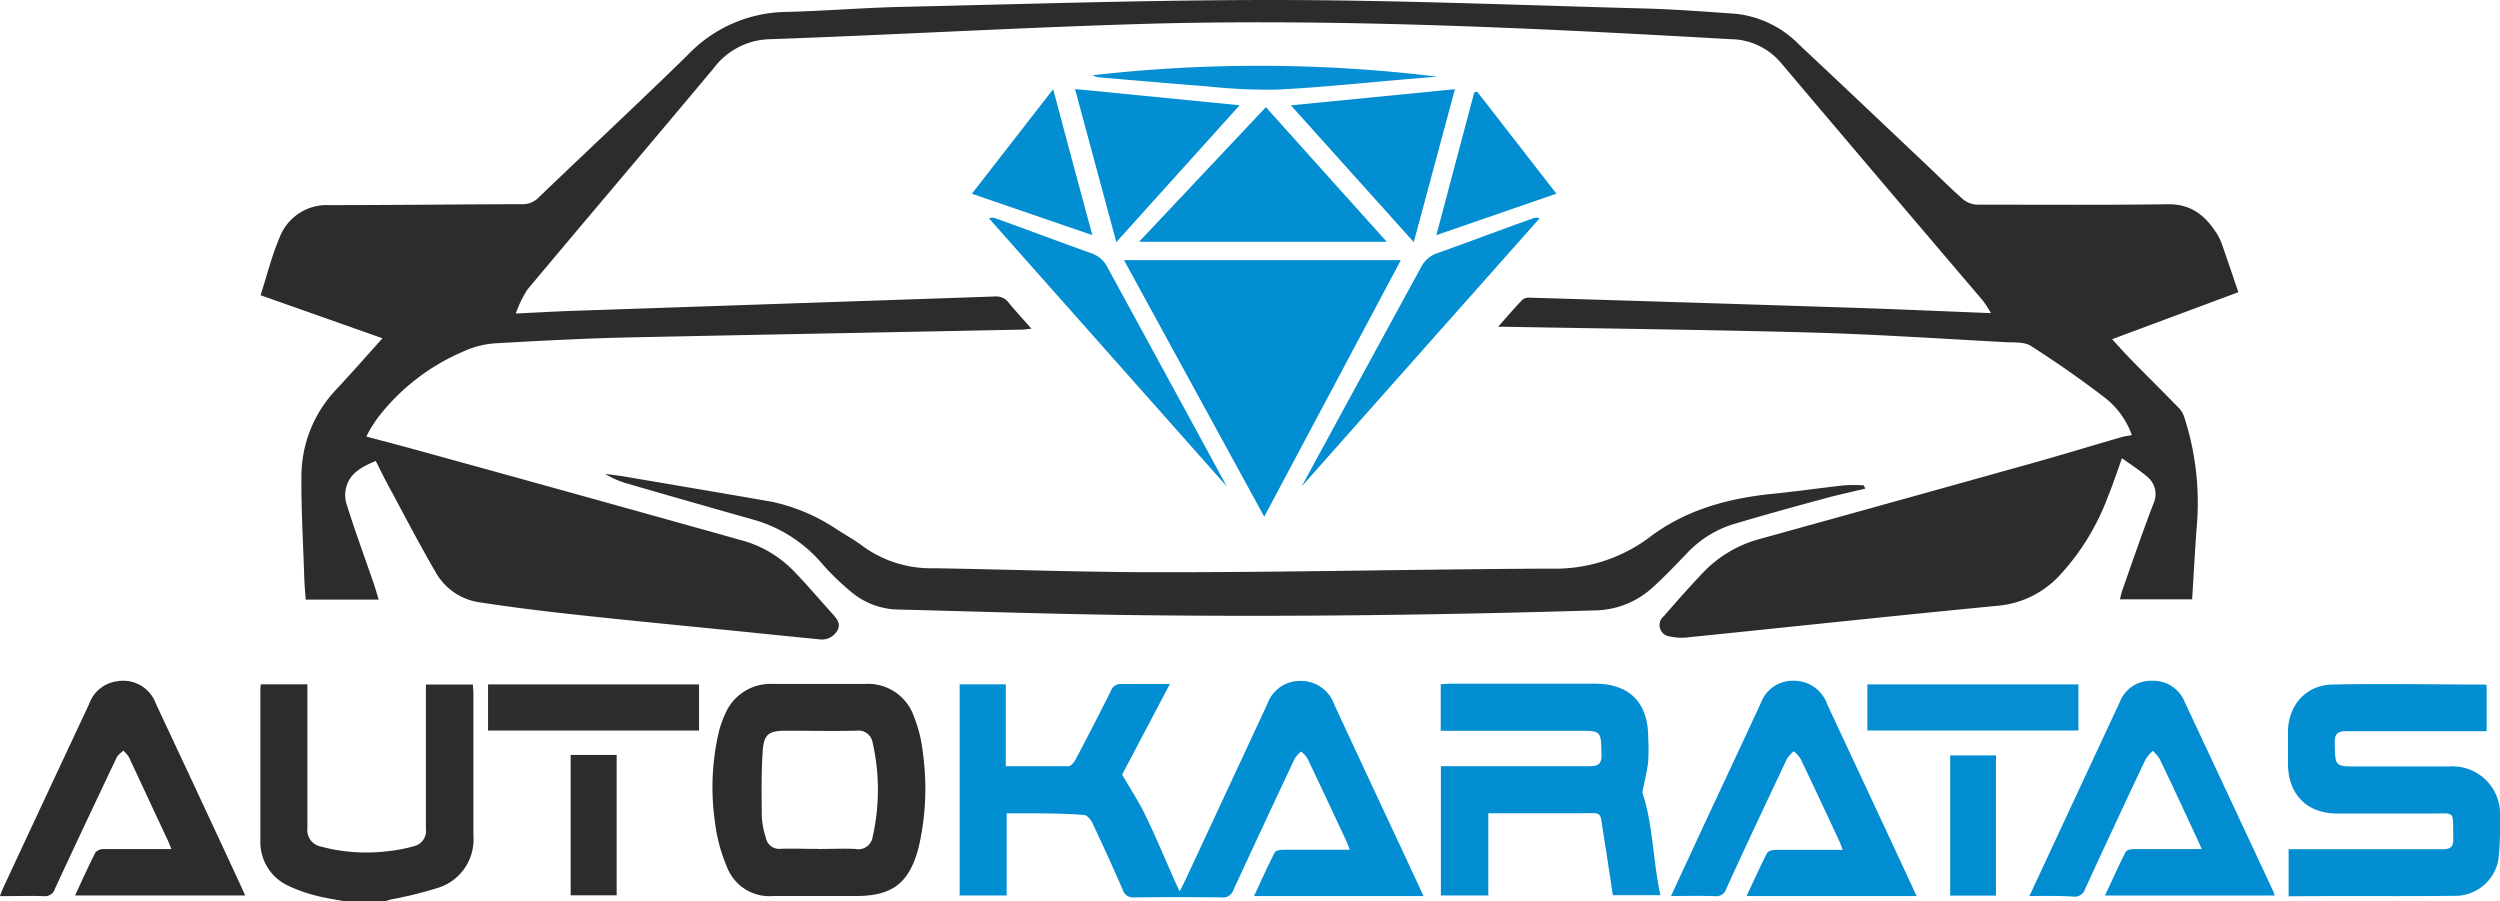 <svg xmlns="http://www.w3.org/2000/svg" viewBox="0 0 318.97 115.01"><defs><style>.cls-2{fill:#2d2c2b}.cls-3{fill:#028ed2}.cls-5{fill:#018dd1}.cls-6{fill:#038ed2}.cls-7{fill:#048ed2}.cls-8{fill:#028dd2}</style></defs><g id="Layer_2" data-name="Layer 2"><g id="Слой_1" data-name="Слой 1"><path d="M44 115c-1.23-.24-2.47-.41-3.68-.73a18.44 18.44 0 01-3.48-1.23 6.13 6.13 0 01-3.62-5.76V87.84a4.08 4.08 0 01.06-.53h5.94v18.35a2.14 2.14 0 001.72 2.35 22.49 22.49 0 008.56.59 19.49 19.49 0 003.29-.63 2 2 0 001.55-2.23v-18.4h6c0 .37.06.76.06 1.14v18.12a6.46 6.46 0 01-4.4 6.64 49.9 49.9 0 01-6.13 1.52c-.28.07-.55.17-.83.25z" fill="#2c2c2b"/><path class="cls-2" d="M65.81 40c2.82-.13 5.21-.27 7.6-.35l53.48-1.82a2 2 0 011.83.82c.89 1.08 1.84 2.11 2.89 3.3-.44 0-.73.09-1 .1-16.79.34-33.59.65-50.38 1-5.72.13-11.43.43-17.14.76a11.43 11.43 0 00-3.89 1 27.22 27.22 0 00-11 8.49c-.33.45-.63.93-.92 1.4-.17.27-.31.55-.54 1 2.21.59 4.34 1.14 6.47 1.73Q74.05 63.17 94.85 69a14.54 14.54 0 016.56 4c1.64 1.7 3.16 3.5 4.74 5.25.57.64 1.2 1.29.68 2.21a2.26 2.26 0 01-2.36 1.1c-2.66-.25-5.33-.53-8-.8C89 80 81.52 79.3 74.05 78.49c-4.36-.47-8.73-1-13.06-1.67A7.66 7.66 0 0155.58 73c-2.2-3.78-4.21-7.68-6.29-11.53-.45-.84-.87-1.71-1.35-2.66-1.41.61-2.8 1.25-3.48 2.6a3.93 3.93 0 00-.3 2.71C45.23 67.59 46.5 71 47.7 74.5c.21.64.4 1.29.62 2H39c-.06-.92-.15-1.86-.18-2.8-.14-4.4-.41-8.79-.36-13.18A16.09 16.09 0 0143 49.59c2-2.15 3.91-4.33 5.8-6.43l-15.55-5.49c.81-2.55 1.42-5 2.39-7.29A6.45 6.45 0 0142 26.17c8.2 0 16.39-.1 24.59-.12a2.77 2.77 0 002.11-.83C75.05 19.12 81.5 13.13 87.76 7a17.66 17.66 0 0112.6-5.48c4.83-.12 9.64-.52 14.5-.64C130.65.53 146.45 0 162.24 0s31.66.66 47.49 1.08c3.88.1 7.75.4 11.62.67a13.19 13.19 0 018.16 3.91c5.55 5.19 11.06 10.43 16.58 15.65 1.45 1.38 2.86 2.8 4.37 4.11a3 3 0 001.76.69c8.16 0 16.32.06 24.48-.05 2.75 0 4.5 1.31 5.91 3.4a7 7 0 01.8 1.47c.73 2.06 1.42 4.13 2.18 6.35l-16.11 6c.92 1 1.69 1.86 2.5 2.69 2 2.05 4.06 4.07 6.07 6.14a3.12 3.12 0 01.64 1.12 35.47 35.47 0 011.58 14.07c-.23 3-.38 6.06-.58 9.17h-9.21c.08-.32.14-.65.25-1 1.31-3.73 2.59-7.46 4-11.16a2.86 2.86 0 00-.75-3.47c-1-.86-2.1-1.55-3.24-2.38-.66 1.83-1.19 3.45-1.83 5a30.18 30.18 0 01-6.17 10 12.21 12.21 0 01-7.88 3.83c-13.08 1.26-26.16 2.67-39.24 4a7.24 7.24 0 01-2.59-.09 1.46 1.46 0 01-.74-2.59c1.6-1.84 3.21-3.67 4.89-5.44a15.61 15.61 0 017.29-4.39q17.25-4.77 34.48-9.59c3.91-1.09 7.8-2.28 11.71-3.41.41-.12.85-.17 1.34-.27a10.58 10.58 0 00-3.38-4.72q-4.6-3.53-9.5-6.65c-.82-.53-2.08-.43-3.15-.48-8.26-.44-16.53-1-24.8-1.23-13.07-.36-26.15-.5-39.23-.74h-.8c1.11-1.25 2.08-2.38 3.11-3.46a1.43 1.43 0 011-.25q20.33.61 40.65 1.27c6 .19 11.91.46 18.12.7a16 16 0 00-1-1.56q-12.89-15.12-25.75-30.32A8.5 8.5 0 00220.82 5c-24.36-1.38-48.73-2.59-73.14-2-16.47.45-32.92 1.42-49.38 2a9.22 9.22 0 00-7.24 3.7c-7.9 9.45-15.89 18.83-23.79 28.27A14.69 14.69 0 0065.81 40z"/><path class="cls-3" d="M128.44 103.77v10.48h-6V87.31h5.89v10.45h8c.32 0 .73-.53.93-.91q2.3-4.35 4.49-8.73a1.31 1.31 0 011.38-.85h6.13l-6.09 11.56c1.05 1.82 2.15 3.48 3 5.26 1.36 2.8 2.55 5.67 3.81 8.52l.53 1.11c.29-.56.51-1 .7-1.38q5.26-11.28 10.51-22.57a4.37 4.37 0 014.15-2.89 4.47 4.47 0 014.36 3q4.29 9.23 8.61 18.45l2.79 6H160c.9-1.93 1.72-3.78 2.64-5.58.11-.23.68-.32 1-.33h8.56a10.69 10.69 0 00-.37-1c-1.65-3.54-3.31-7.09-5-10.62a4.17 4.17 0 00-.82-.92 3.89 3.89 0 00-.82.91q-3.93 8.34-7.8 16.71a1.39 1.39 0 01-1.51 1q-5.58-.07-11.15 0a1.38 1.38 0 01-1.49-1q-1.89-4.33-3.92-8.61c-.19-.39-.68-.9-1-.91-3.22-.24-6.46-.21-9.88-.21z"/><path d="M238 62.34c-1.8.43-3.61.82-5.39 1.31-3.93 1.07-7.85 2.14-11.74 3.32a13.78 13.78 0 00-5.77 3.76c-1.31 1.34-2.59 2.73-4 4a11.17 11.17 0 01-7.63 3.15c-19.59.59-39.18.84-58.78.6-10-.12-20.06-.46-30.1-.71a9.59 9.59 0 01-6.13-2.37 31.92 31.92 0 01-3.46-3.35 17.91 17.91 0 00-8.92-5.76q-7.94-2.24-15.87-4.54a11.7 11.7 0 01-3-1.28c.74.1 1.49.17 2.23.29 6.34 1.08 12.68 2.15 19 3.25a23.82 23.82 0 018.43 3.6c1.08.68 2.2 1.31 3.22 2.08a14.81 14.81 0 009.1 2.81c9.79.16 19.58.53 29.38.51 16.43 0 32.86-.39 49.3-.46a20.07 20.07 0 0012.59-4c4.65-3.53 10.1-5 15.84-5.56 3-.3 6-.74 9-1.07a22.6 22.6 0 012.47 0z" fill="#2e2d2c"/><path class="cls-5" d="M143.41 33.19h35.32L161.3 65.92z"/><path class="cls-6" d="M317.27 87.41v5.88h-17.86c-1.23 0-1.56.38-1.53 1.58.08 2.92 0 2.92 2.9 2.92h11.75a6.06 6.06 0 016.44 6.36 44 44 0 01-.18 5.39 5.62 5.62 0 01-5.15 4.75c-6.8.09-13.6 0-20.39.06H292v-6H311.65c1.07 0 1.38-.33 1.36-1.37-.09-3.75.43-3.16-3.18-3.18H298.2c-3.88 0-6.26-2.47-6.28-6.32V93.4c0-3.39 2.29-6 5.67-6.06 6.44-.14 12.87 0 19.31 0a1.39 1.39 0 01.37.07z"/><path class="cls-7" d="M183.82 93.29v-6c.44 0 .82-.06 1.21-.06h18.47c4.39 0 6.79 2.42 6.79 6.84a27 27 0 010 3.12c-.14 1.23-.46 2.43-.75 3.91 1.36 4 1.33 8.6 2.31 13.12h-6.07c-.4-2.61-.78-5.24-1.21-7.87-.49-3 0-2.58-2.91-2.59h-11.77v10.49h-6.05V97.76h18.9c1.16 0 1.63-.26 1.59-1.52-.07-3 0-3-3-3h-17.51z"/><path class="cls-2" d="M104.42 114.32h-5.76a5.79 5.79 0 01-5.9-3.68 21.21 21.21 0 01-1.54-5.74 31.21 31.21 0 01.53-11.67 12.93 12.93 0 01.77-2.13 6.28 6.28 0 016.1-3.84h11.76a6.19 6.19 0 016.23 4.17 17.66 17.66 0 011.14 4.62 33.34 33.34 0 01-.56 12.15c-1.21 4.5-3.34 6.12-8 6.12h-4.8zm.08-6c1.55 0 3.12-.08 4.67 0a1.83 1.83 0 002.17-1.56 27.11 27.11 0 000-12 1.83 1.83 0 00-2.09-1.53c-3 .06-6 0-9 0-2.12 0-2.79.42-2.93 2.56-.2 2.81-.15 5.65-.12 8.48a11.1 11.1 0 00.5 2.58 1.75 1.75 0 002 1.44c1.6-.04 3.2.02 4.8.02zM31.29 114.25H9.58c.88-1.9 1.69-3.71 2.59-5.48a1.38 1.38 0 011.06-.44h8.64c-.16-.39-.27-.71-.41-1-1.67-3.57-3.34-7.15-5-10.71a3.88 3.88 0 00-.73-.85c-.29.29-.68.53-.84.87Q10.91 105 7 113.41a1.32 1.32 0 01-1.42.93c-1.82-.07-3.65 0-5.59 0 .17-.43.26-.73.39-1q5.48-11.76 11-23.53a4.35 4.35 0 013.52-2.88 4.43 4.43 0 015 2.88q4.91 10.45 9.77 20.92z"/><path class="cls-8" d="M213.2 114.32c.84-1.81 1.6-3.46 2.38-5.12 3-6.51 6.08-13 9.1-19.54a4.32 4.32 0 014.32-2.8 4.46 4.46 0 014.13 3l8.16 17.47 3.25 7h-21.7c.88-1.87 1.7-3.71 2.62-5.5.14-.26.73-.4 1.11-.4h8.54c-.16-.42-.27-.75-.41-1.06-1.64-3.51-3.27-7-4.95-10.52a4.78 4.78 0 00-.88-1 5.65 5.65 0 00-.87.95c-2.6 5.52-5.2 11-7.75 16.6a1.32 1.32 0 01-1.42.94c-1.83-.07-3.63-.02-5.63-.02zM258.93 114.32l6.31-13.55c1.73-3.72 3.48-7.45 5.21-11.18a4.25 4.25 0 014.12-2.73 4.3 4.3 0 014.17 2.7q5.67 12.09 11.31 24.19c.06.14.1.29.18.51h-21.66c.89-1.9 1.72-3.75 2.63-5.55.12-.24.65-.38 1-.38h8.72c-.2-.45-.34-.78-.5-1.12-1.62-3.47-3.24-7-4.89-10.41a5.46 5.46 0 00-.85-1 5.66 5.66 0 00-.94 1.1q-3.89 8.23-7.7 16.5a1.39 1.39 0 01-1.5 1c-1.81-.13-3.61-.08-5.61-.08z"/><path class="cls-7" d="M176.93 30.85h-31.6l16.18-17.18z"/><path class="cls-3" d="M142.43 30.89l-5.27-19.53 21 2.07z"/><path class="cls-8" d="M185.63 11.38c-1.76 6.53-3.46 12.86-5.25 19.51L164.7 13.44z"/><path class="cls-7" d="M166.07 62.07Q173.72 48 181.36 34a3.57 3.57 0 012-1.69c4.08-1.45 8.15-3 12.22-4.45a1.11 1.11 0 01.85 0zM156.53 62.07Q148.88 48 141.24 34a3.57 3.57 0 00-2-1.69c-4.08-1.45-8.15-3-12.22-4.45a1.08 1.08 0 00-.84 0z"/><path d="M238.25 93.2v-5.88h26.93v5.88z" fill="#058fd2"/><path d="M89.19 87.32v5.89H62.27v-5.89z" fill="#2f2e2d"/><path class="cls-6" d="M134.37 11.38c1.67 6.29 3.28 12.31 5 18.62L124 24.72zM188.48 11.71l10.1 13L183.26 30c1.66-6.27 3.25-12.25 4.84-18.22z"/><path class="cls-2" d="M72.81 96.32h5.87v17.91h-5.87z"/><path class="cls-5" d="M254.66 114.27h-5.84V96.38h5.84z"/><path d="M183.37 9.78l-3.73.31c-5.61.47-11.22 1.08-16.84 1.35a74.88 74.88 0 01-9.09-.45c-4.46-.33-8.92-.74-13.37-1.11a2.32 2.32 0 01-.94-.28 187.45 187.45 0 0143.97.18z" fill="#068fd2"/></g></g></svg>